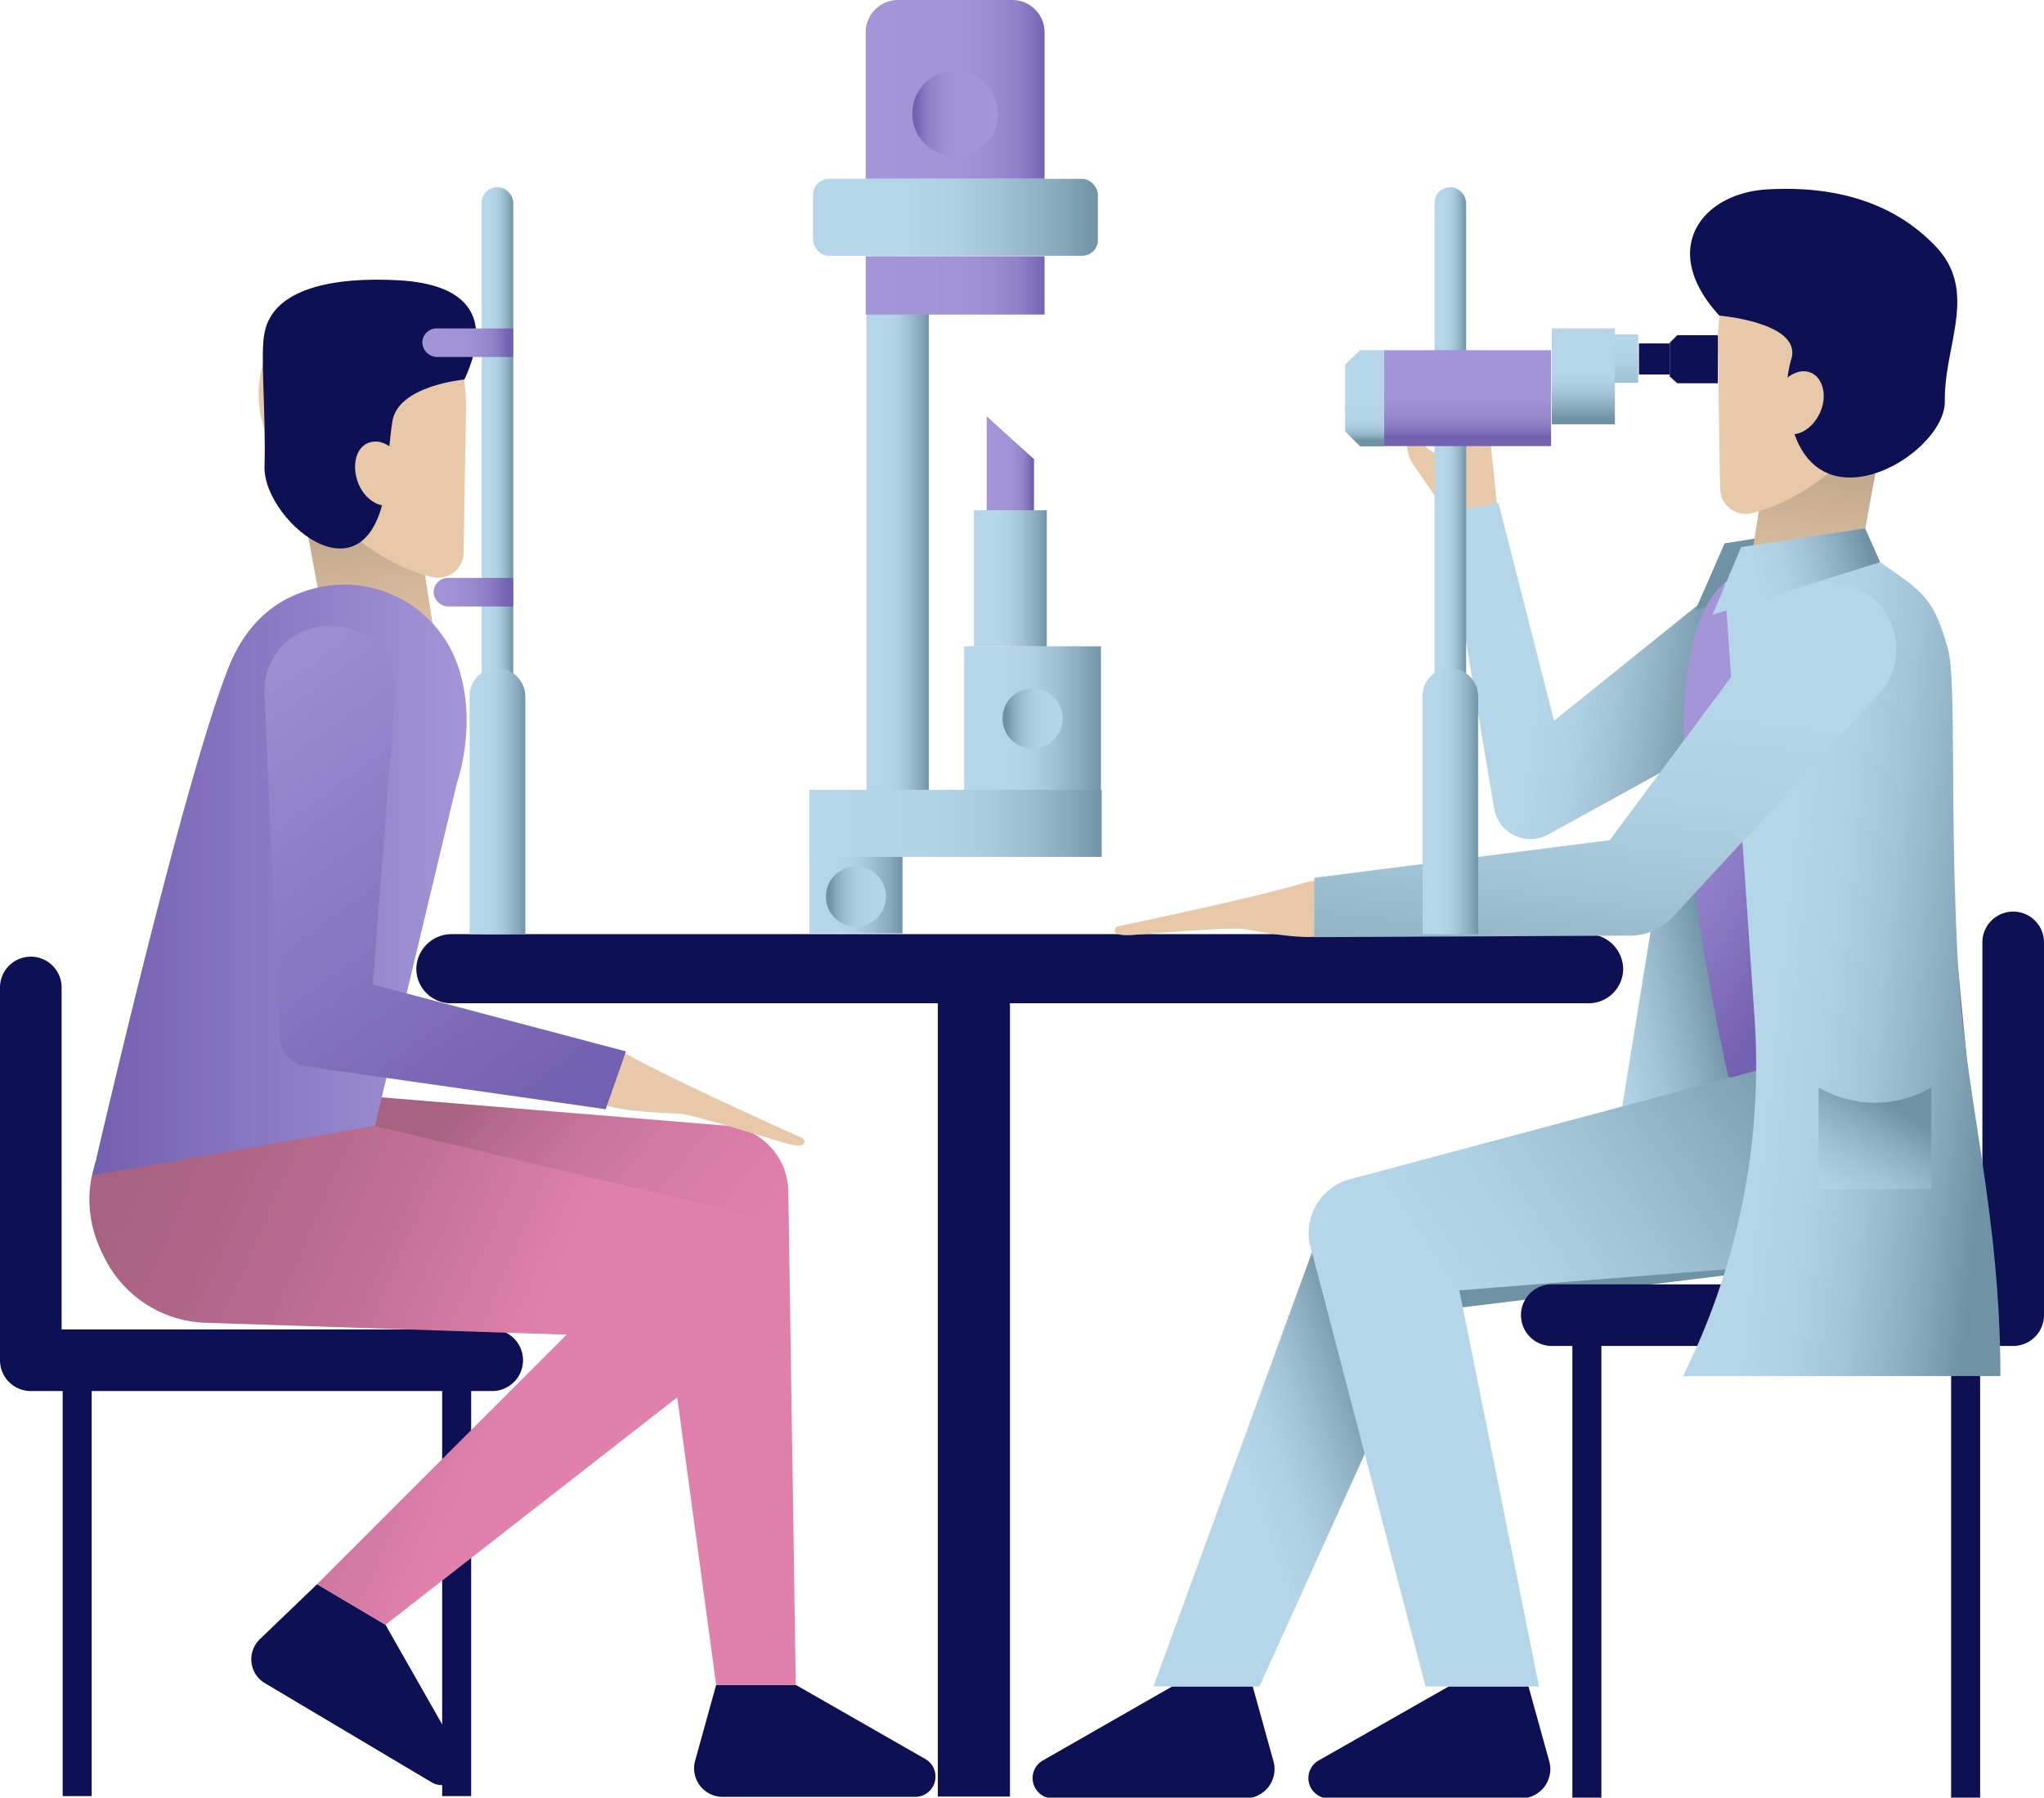 <svg xmlns="http://www.w3.org/2000/svg" xmlns:xlink="http://www.w3.org/1999/xlink" viewBox="0 0 272 239.2"><defs><linearGradient id="a" x1="204.82" y1="132.76" x2="227.94" y2="127.97" gradientUnits="userSpaceOnUse"><stop offset="0.21" stop-color="#b5d6e8"></stop><stop offset="0.39" stop-color="#b0d1e3"></stop><stop offset="0.59" stop-color="#a2c3d6"></stop><stop offset="0.81" stop-color="#8bacbf"></stop><stop offset="1" stop-color="#7092a5"></stop></linearGradient><linearGradient id="b" x1="221.8" y1="130.93" x2="250.54" y2="134.9" xlink:href="#a"></linearGradient><linearGradient id="c" x1="236.82" y1="75.86" x2="234.56" y2="75" xlink:href="#a"></linearGradient><linearGradient id="d" x1="264.5" y1="138.22" x2="270.68" y2="98.63" gradientTransform="matrix(1, -0.02, 0.02, 1, -29.93, -34.31)" gradientUnits="userSpaceOnUse"><stop offset="0.23" stop-color="#e7c8a8"></stop><stop offset="0.44" stop-color="#e2c3a4"></stop><stop offset="0.71" stop-color="#d2b699"></stop><stop offset="1" stop-color="#b9a187"></stop><stop offset="1" stop-color="#b9a187"></stop></linearGradient><linearGradient id="e" x1="247.04" y1="143.57" x2="270.33" y2="157.44" gradientUnits="userSpaceOnUse"><stop offset="0" stop-color="#a395d7"></stop><stop offset="0.83" stop-color="#7b69b7"></stop><stop offset="1" stop-color="#7260b0"></stop></linearGradient><linearGradient id="f" x1="183.51" y1="237.92" x2="206.55" y2="230.24" xlink:href="#a"></linearGradient><linearGradient id="g" x1="211.51" y1="234.88" x2="272.61" y2="194.59" gradientUnits="userSpaceOnUse"><stop offset="0.21" stop-color="#b5d6e8"></stop><stop offset="0.38" stop-color="#afd0e2"></stop><stop offset="0.61" stop-color="#9dbed0"></stop><stop offset="0.88" stop-color="#7fa1b4"></stop><stop offset="1" stop-color="#7092a5"></stop></linearGradient><linearGradient id="h" x1="252.07" y1="169.32" x2="289.28" y2="173.06" xlink:href="#a"></linearGradient><linearGradient id="i" x1="263.67" y1="207.78" x2="275.02" y2="189.25" xlink:href="#a"></linearGradient><linearGradient id="j" x1="239.64" y1="120.39" x2="230.89" y2="188.43" xlink:href="#a"></linearGradient><linearGradient id="k" x1="229.66" y1="77.35" x2="248.55" y2="72.39" xlink:href="#a"></linearGradient><linearGradient id="l" x1="-4.71" y1="140.66" x2="1.48" y2="101.08" gradientTransform="matrix(-1, -0.02, -0.02, 1, 51.44, -34.31)" xlink:href="#d"></linearGradient><linearGradient id="m" x1="124.83" y1="239.85" x2="76.52" y2="198.48" gradientUnits="userSpaceOnUse"><stop offset="0" stop-color="#e081ad"></stop><stop offset="0.37" stop-color="#de80ab"></stop><stop offset="0.59" stop-color="#d57ba5"></stop><stop offset="0.77" stop-color="#c7749a"></stop><stop offset="0.93" stop-color="#b3698b"></stop><stop offset="1" stop-color="#a76282"></stop></linearGradient><linearGradient id="n" x1="91.66" y1="228.04" x2="36.83" y2="203.93" gradientUnits="userSpaceOnUse"><stop offset="0" stop-color="#e081ad"></stop><stop offset="0.4" stop-color="#c27096"></stop><stop offset="0.76" stop-color="#ae6687"></stop><stop offset="1" stop-color="#a76282"></stop></linearGradient><linearGradient id="o" x1="35.28" y1="159.1" x2="85.09" y2="159.1" gradientUnits="userSpaceOnUse"><stop offset="0" stop-color="#7260b0"></stop><stop offset="0.17" stop-color="#7b69b7"></stop><stop offset="1" stop-color="#a395d7"></stop></linearGradient><linearGradient id="p" x1="93.77" y1="191.87" x2="45.88" y2="125.81" xlink:href="#o"></linearGradient><linearGradient id="q" x1="91.3" y1="116.61" x2="87.71" y2="116.61" gradientUnits="userSpaceOnUse"><stop offset="0" stop-color="#7092a5"></stop><stop offset="0.19" stop-color="#8bacbf"></stop><stop offset="0.41" stop-color="#a2c3d6"></stop><stop offset="0.61" stop-color="#b0d1e3"></stop><stop offset="0.79" stop-color="#b5d6e8"></stop></linearGradient><linearGradient id="r" x1="92.96" y1="148.59" x2="86.56" y2="148.59" xlink:href="#q"></linearGradient><linearGradient id="s" x1="78.64" y1="87.57" x2="90.66" y2="87.57" gradientUnits="userSpaceOnUse"><stop offset="0" stop-color="#a395d7"></stop><stop offset="0.51" stop-color="#a193d6"></stop><stop offset="0.69" stop-color="#9b8cd1"></stop><stop offset="0.83" stop-color="#9081c8"></stop><stop offset="0.93" stop-color="#8170bc"></stop><stop offset="1" stop-color="#7260b0"></stop></linearGradient><linearGradient id="t" x1="78.64" y1="120.76" x2="90.66" y2="120.76" gradientUnits="userSpaceOnUse"><stop offset="0" stop-color="#a395d7"></stop><stop offset="0.37" stop-color="#a192d5"></stop><stop offset="0.6" stop-color="#998acf"></stop><stop offset="0.79" stop-color="#8c7cc4"></stop><stop offset="0.95" stop-color="#7967b6"></stop><stop offset="1" stop-color="#7260b0"></stop></linearGradient><linearGradient id="u" x1="218.12" y1="116.61" x2="214.53" y2="116.61" xlink:href="#q"></linearGradient><linearGradient id="v" x1="219.78" y1="148.59" x2="213.38" y2="148.59" xlink:href="#q"></linearGradient><linearGradient id="w" x1="216.45" y1="43.07" x2="216.45" y2="55.66" xlink:href="#a"></linearGradient><linearGradient id="x" x1="210.65" y1="43.07" x2="210.65" y2="55.66" gradientUnits="userSpaceOnUse"><stop offset="0.5" stop-color="#b5d6e8"></stop><stop offset="0.61" stop-color="#b0d1e3"></stop><stop offset="0.74" stop-color="#a2c3d6"></stop><stop offset="0.88" stop-color="#8bacbf"></stop><stop offset="1" stop-color="#7092a5"></stop></linearGradient><linearGradient id="y" x1="204.63" y1="88.58" x2="204.63" y2="100.55" gradientUnits="userSpaceOnUse"><stop offset="0.55" stop-color="#b5d6e8"></stop><stop offset="0.77" stop-color="#b3d4e6"></stop><stop offset="0.85" stop-color="#accde0"></stop><stop offset="0.9" stop-color="#a1c2d4"></stop><stop offset="0.95" stop-color="#90b1c4"></stop><stop offset="0.99" stop-color="#7a9caf"></stop><stop offset="1" stop-color="#7092a5"></stop></linearGradient><linearGradient id="z" x1="195.34" y1="46.95" x2="195.34" y2="58.18" xlink:href="#s"></linearGradient><linearGradient id="aa" x1="120.2" y1="114.7" x2="109.51" y2="114.7" xlink:href="#q"></linearGradient><linearGradient id="ab" x1="123.69" y1="71.2" x2="116.5" y2="71.2" xlink:href="#q"></linearGradient><linearGradient id="ac" x1="146.72" y1="95.59" x2="131" y2="95.59" xlink:href="#q"></linearGradient><linearGradient id="ad" x1="139.38" y1="76.99" x2="131.04" y2="76.99" xlink:href="#q"></linearGradient><linearGradient id="ae" x1="139.34" y1="37.95" x2="116.05" y2="37.95" gradientUnits="userSpaceOnUse"><stop offset="0" stop-color="#7260b0"></stop><stop offset="0.07" stop-color="#8170bc"></stop><stop offset="0.17" stop-color="#9081c8"></stop><stop offset="0.31" stop-color="#9b8cd1"></stop><stop offset="0.49" stop-color="#a193d6"></stop><stop offset="1" stop-color="#a395d7"></stop></linearGradient><linearGradient id="af" x1="139.21" y1="11.91" x2="116.12" y2="11.91" xlink:href="#ae"></linearGradient><linearGradient id="ag" x1="146.41" y1="28.95" x2="113.77" y2="28.95" xlink:href="#q"></linearGradient><linearGradient id="ah" x1="130.96" y1="61.65" x2="137.31" y2="61.65" xlink:href="#s"></linearGradient><linearGradient id="ai" x1="146.92" y1="109.6" x2="110.1" y2="109.6" gradientUnits="userSpaceOnUse"><stop offset="0" stop-color="#7092a5"></stop><stop offset="0.13" stop-color="#89abbd"></stop><stop offset="0.27" stop-color="#9dbed0"></stop><stop offset="0.43" stop-color="#aaccde"></stop><stop offset="0.64" stop-color="#b3d4e6"></stop><stop offset="1" stop-color="#b5d6e8"></stop></linearGradient><linearGradient id="aj" x1="117.99" y1="119.29" x2="110.35" y2="119.29" gradientUnits="userSpaceOnUse"><stop offset="0" stop-color="#b5d6e8"></stop><stop offset="0.36" stop-color="#b3d4e6"></stop><stop offset="0.57" stop-color="#aaccde"></stop><stop offset="0.73" stop-color="#9dbed0"></stop><stop offset="0.87" stop-color="#89abbd"></stop><stop offset="1" stop-color="#7092a5"></stop></linearGradient><linearGradient id="ak" x1="164.51" y1="137.65" x2="156.87" y2="137.65" xlink:href="#aj"></linearGradient><linearGradient id="al" x1="155.86" y1="57.12" x2="144.88" y2="57.12" xlink:href="#s"></linearGradient></defs><path d="M83,175.5H234.4a4.6,4.6,0,0,0,4.6-4.6h0a4.7,4.7,0,0,0-4.6-4.6H83a4.7,4.7,0,0,0-4.6,4.6h0A4.6,4.6,0,0,0,83,175.5Z" transform="translate(-23 -42)" style="fill:#0d1153"></path><path d="M23,222.5V173.4a4.1,4.1,0,0,1,4.1-4.1h0a4.1,4.1,0,0,1,4.1,4.1v49.1Z" transform="translate(-23 -42)" style="fill:#0d1153"></path><rect x="5" y="250.8" width="56.7" height="3.86" transform="translate(263 177.3) rotate(90)" style="fill:#0d1153"></rect><rect x="55.5" y="250.8" width="56.7" height="3.86" transform="translate(313.5 126.8) rotate(90)" style="fill:#0d1153"></rect><path d="M0,176.9H65.5a4.1,4.1,0,0,1,4.1,4.1v0a4.1,4.1,0,0,1-4.1,4.1H4.1A4.1,4.1,0,0,1,0,181v-4.1a0,0,0,0,1,0,0Z" style="fill:#0d1153"></path><path d="M295,216.5V167.4a4.1,4.1,0,0,0-4.1-4.1h0a4.1,4.1,0,0,0-4.1,4.1v49.1Z" transform="translate(-23 -42)" style="fill:#0d1153"></path><rect x="253.2" y="247.9" width="63" height="3.86" transform="translate(511.4 -76.9) rotate(90)" style="fill:#0d1153"></rect><rect x="202.7" y="247.9" width="63" height="3.86" transform="translate(461 -26.4) rotate(90)" style="fill:#0d1153"></rect><polygon points="225 90.9 213.6 161.3 248.9 161.3 246.7 109.2 225 90.9" style="fill:url(#a)"></polygon><path d="M212.2,100v.3a2.8,2.8,0,0,0,2.2,2.1h.5a2.1,2.1,0,0,0,2.6-1.6l.2-.4a2.1,2.1,0,0,0-.8-2.2l-.9-.8a5,5,0,0,0-3.3-1h-3.3a2.4,2.4,0,0,1-2.3-1.1,1.9,1.9,0,0,1-.2-.8c-.1-.7,4.4-.9,7.3-.9a6.4,6.4,0,0,1,4.5,1.9,23.1,23.1,0,0,1,1.6,1.9,3.4,3.4,0,0,1,.9,2l1.1,10.7-6.2,1-4.9-7.1a5.3,5.3,0,0,1-1-2.9V99c0-.4.4-.6.8-.4h.2A2.1,2.1,0,0,1,212.2,100Z" transform="translate(-23 -42)" style="fill:#e7c8a8"></path><path d="M222.4,108.9l-7.2,1.4,6.6,39.1a4.9,4.9,0,0,0,7.3,3.6l34.5-19a9.5,9.5,0,0,0,1.9-14h0a8.6,8.6,0,0,0-12.2-1l-23.5,18.9Z" transform="translate(-23 -42)" style="fill:url(#b)"></path><polygon points="225.6 81.2 229.5 72.3 245.9 69.7 247.9 74.2 225.6 81.2" style="fill:url(#c)"></polygon><polygon points="251.3 53.6 245.5 85 232.9 75.3 235.8 57 251.3 53.6" style="fill:url(#d)"></polygon><path d="M226.4,266.4l2.8,10.1a3.9,3.9,0,0,1-3.7,4.8H199.7a2.7,2.7,0,0,1-1.3-5l17.4-9.9Z" transform="translate(-23 -42)" style="fill:#0d1153"></path><path d="M189.7,266.4l2.8,10.1a3.9,3.9,0,0,1-3.7,4.8H163a2.7,2.7,0,0,1-1.3-5l17.3-9.9Z" transform="translate(-23 -42)" style="fill:#0d1153"></path><path d="M251.9,107a3.4,3.4,0,0,0,4.1,3.3c4.6-1.1,12.7-4.8,21.3-17.6,4.5-7.1.8-21.1-12.3-20.8s-13.5,12.4-13.4,16.7S251.8,101.6,251.9,107Z" transform="translate(-23 -42)" style="fill:#e7c8a8"></path><path d="M251.8,84s10.9.9,9.6,5.7a14.2,14.2,0,0,0-.6,4.6c1.2,20.1,21.1,8.6,21,1.1s4.5-14.6-1.2-20.6-13.6-8.1-22.4-7.6S243.7,75.2,251.8,84Z" transform="translate(-23 -42)" style="fill:#0d1153"></path><path d="M279.1,124.5l6.6,68.5L253,185.3s-13.1-55.6-.5-65.7Z" transform="translate(-23 -42)" style="fill:url(#e)"></path><path d="M202.2,161.8s-.3-4-6.1-2.2-24.5,5.7-24.5,5.7-1.4,1.4,2.3,1.1,12.9-1,14.4-.8,8.7,1.7,11,.8A4.1,4.1,0,0,0,202.2,161.8Z" transform="translate(-23 -42)" style="fill:#e7c8a8"></path><path d="M285.7,193h0A13.7,13.7,0,0,1,274,209.1l-60.8,7.4-22.6,49.9H176.5l21.9-60a9.9,9.9,0,0,1,6.7-6.5l63.6-17.5A13.6,13.6,0,0,1,285.7,193Z" transform="translate(-23 -42)" style="fill:url(#f)"></path><path d="M285.8,192.3h0a14.2,14.2,0,0,1-12.8,17l-55.8,4.4,10.6,52.7H212.7l-15.2-58.1a7.4,7.4,0,0,1,5.2-9.4l65.5-17.5A14.2,14.2,0,0,1,285.8,192.3Z" transform="translate(-23 -42)" style="fill:url(#g)"></path><path d="M229.5,221.1h61.4A4.1,4.1,0,0,0,295,217v-4.1H229.5a4.1,4.1,0,0,0-4.1,4.1h0A4.1,4.1,0,0,0,229.5,221.1Z" transform="translate(-23 -42)" style="fill:#0d1153"></path><path d="M252.5,119.6s10.3-10,21.4-2.3c5.4,3.7,6.5,4.7,8.3,11,1.2,4.1.2,21.9,1.4,42.8.9,16.9,5.6,32.2,5.6,54H247l1.8-3.9a92.9,92.9,0,0,0,7.7-43.5Z" transform="translate(-23 -42)" style="fill:url(#h)"></path><path d="M265.2,186.8H265v13.4h15V186.7A14.8,14.8,0,0,1,265.2,186.8Z" transform="translate(-23 -42)" style="fill:url(#i)"></path><path d="M197.9,158.8v7.9l41.9-.2a7.7,7.7,0,0,0,5.9-2.6l27.2-29.4a8.9,8.9,0,0,0-1.2-13.3h0a8.3,8.3,0,0,0-11.5,1.7l-23,30.9Z" transform="translate(-23 -42)" style="fill:url(#j)"></path><path d="M265.2,96.9c-1,2.2-3.1,3.4-4.7,2.7s-2.2-3.1-1.2-5.3,3.1-3.4,4.7-2.7S266.2,94.7,265.2,96.9Z" transform="translate(-23 -42)" style="fill:#e7c8a8"></path><polygon points="227.9 81.8 231.7 72.8 248.2 70.3 250.2 74.8 227.9 81.8" style="fill:url(#k)"></polygon><path d="M118.3,266.2l-2.8,10.1a3.8,3.8,0,0,0,3.6,4.8h25.8a2.7,2.7,0,0,0,1.3-5l-17.3-9.9Z" transform="translate(-23 -42)" style="fill:#0d1153"></path><path d="M65.2,252.8l-7.6,7.3a3.7,3.7,0,0,0,.7,5.9l22.2,13.2a2.7,2.7,0,0,0,3.7-3.6l-9.9-17.4Z" transform="translate(-23 -42)" style="fill:#0d1153"></path><polygon points="39.3 62.1 45.1 93.5 57.7 83.8 54.8 65.5 39.3 62.1" style="fill:url(#l)"></polygon><path d="M84.7,115.5a3.4,3.4,0,0,1-4.1,3.3c-4.7-1.1-12.7-4.8-21.4-17.6-4.4-7.1-.7-21.1,12.4-20.8S85.1,92.8,85,97.1,84.8,110.1,84.7,115.5Z" transform="translate(-23 -42)" style="fill:#e7c8a8"></path><path d="M84.8,92.5s-9,.8-9.6,5.7c-.3,1.8-.5,4.4-.6,5.9-1.2,20.2-16.6,7.5-16.4,0s-.6-15,0-17.8c1.1-5.9,9.1-7.5,17.9-7S88.8,83.9,84.8,92.5Z" transform="translate(-23 -42)" style="fill:#0d1153"></path><path d="M34.9,201.6h0a15.6,15.6,0,0,0,17.4,15.5l58.4-7,7.6,56.1h10.6l-1-65.8a8.9,8.9,0,0,0-8.1-8.6l-68.1-5.6A15.5,15.5,0,0,0,34.9,201.6Z" transform="translate(-23 -42)" style="fill:url(#m)"></path><path d="M35.5,199.8h0A15.6,15.6,0,0,0,50,218l48.4,1.6L65.2,252.8l9.1,5.4,49.9-38.9a9.1,9.1,0,0,0-3.5-16.1l-66-15.7A15.5,15.5,0,0,0,35.5,199.8Z" transform="translate(-23 -42)" style="fill:url(#n)"></path><path d="M84.1,131.1a16,16,0,0,0-20.6-10.4c-3.9,1.3-7.8,4.2-10.2,10.4-6.2,15.9-18,67.3-18,67.3l37.6-6.6,10.9-45.6S86.5,138.7,84.1,131.1Z" transform="translate(-23 -42)" style="fill:url(#o)"></path><path d="M100.8,183.5s1.1-3.8,6.4-.8,22.7,10.8,22.7,10.8,1,1.6-2.4.6-12.5-3.8-13.9-3.9-8.9-.2-11-1.6A4.3,4.3,0,0,1,100.8,183.5Z" transform="translate(-23 -42)" style="fill:#e7c8a8"></path><path d="M66.9,125.3h0a8.7,8.7,0,0,1,8.7,9.4l-3,38.3,33.7,8.9-2.7,7.7-39.9-5.7a4.1,4.1,0,0,1-3.5-3.8l-2-45.7A8.6,8.6,0,0,1,66.9,125.3Z" transform="translate(-23 -42)" style="fill:url(#p)"></path><path d="M76.6,103.8c.9,2.3.2,4.6-1.4,5.3s-3.8-.7-4.6-3-.2-4.6,1.5-5.2S75.8,101.6,76.6,103.8Z" transform="translate(-23 -42)" style="fill:#e7c8a8"></path><rect x="124.8" y="132.2" width="9.6" height="106.86" style="fill:#0d1153"></rect><path d="M89.2,66.9h0A2.1,2.1,0,0,0,87.1,69v97.3h4.2V69A2.2,2.2,0,0,0,89.2,66.9Z" transform="translate(-23 -42)" style="fill:url(#q)"></path><path d="M89.2,130.9h0a3.7,3.7,0,0,0-3.7,3.7v31.7h7.4V134.6A3.8,3.8,0,0,0,89.2,130.9Z" transform="translate(-23 -42)" style="fill:url(#r)"></path><path d="M91.3,89.5H81.1a2,2,0,0,1-1.9-1.9h0a1.9,1.9,0,0,1,1.9-1.9H91.3Z" transform="translate(-23 -42)" style="fill:url(#s)"></path><path d="M91.3,122.7H82.6a2,2,0,0,1-1.9-1.9h0a1.9,1.9,0,0,1,1.9-1.9h8.7Z" transform="translate(-23 -42)" style="fill:url(#t)"></path><path d="M216,66.9h0a2.1,2.1,0,0,0-2.1,2.1v97.3h4.2V69A2.2,2.2,0,0,0,216,66.9Z" transform="translate(-23 -42)" style="fill:url(#u)"></path><path d="M216,130.9h0a3.7,3.7,0,0,0-3.7,3.7v31.7h7.4V134.6A3.8,3.8,0,0,0,216,130.9Z" transform="translate(-23 -42)" style="fill:url(#v)"></path><path d="M251.6,93h-5.4l-1-.9V87.6l1-1h5.4Z" transform="translate(-23 -42)" style="fill:#0d1153"></path><rect x="214.8" y="44.5" width="3.2" height="6.44" style="fill:url(#w)"></rect><rect x="206.5" y="43.7" width="8.4" height="12.76" style="fill:url(#x)"></rect><rect x="218.1" y="45.7" width="4.1" height="4.13" style="fill:#0d1153"></rect><path d="M204,88.6l-2,1.9v8.9l2,2h3.2V88.6Z" transform="translate(-23 -42)" style="fill:url(#y)"></path><rect x="184.2" y="46.6" width="22.2" height="12.76" style="fill:url(#z)"></rect><rect x="107.7" y="105.1" width="12.4" height="19.1" style="fill:url(#aa)"></rect><rect x="115.3" y="37.2" width="8.3" height="67.9" style="fill:url(#ab)"></rect><rect x="128.3" y="86" width="18.2" height="19.1" style="fill:url(#ac)"></rect><rect x="129.6" y="67.9" width="9.7" height="18.11" style="fill:url(#ad)"></rect><rect x="115.2" y="34.1" width="23.8" height="7.76" style="fill:url(#ae)"></rect><path d="M119.4,0h15.3A4.3,4.3,0,0,1,139,4.3V23.8a0,0,0,0,1,0,0H115.2a0,0,0,0,1,0,0V4.3A4.3,4.3,0,0,1,119.4,0Z" style="fill:url(#af)"></path><rect x="108.2" y="23.8" width="37.9" height="10.24" rx="2.1" style="fill:url(#ag)"></rect><polygon points="137.6 67.9 131.3 67.9 131.3 55.4 137.6 61.1 137.6 67.9" style="fill:url(#ah)"></polygon><rect x="107.7" y="105.1" width="38.9" height="8.92" style="fill:url(#ai)"></rect><circle cx="113.9" cy="119.3" r="4" style="fill:url(#aj)"></circle><path d="M164.4,137.7a4,4,0,1,1-4-4.1A4,4,0,0,1,164.4,137.7Z" transform="translate(-23 -42)" style="fill:url(#ak)"></path><path d="M155.8,57.1a5.7,5.7,0,1,1-5.7-5.7A5.8,5.8,0,0,1,155.8,57.1Z" transform="translate(-23 -42)" style="fill:url(#al)"></path></svg>